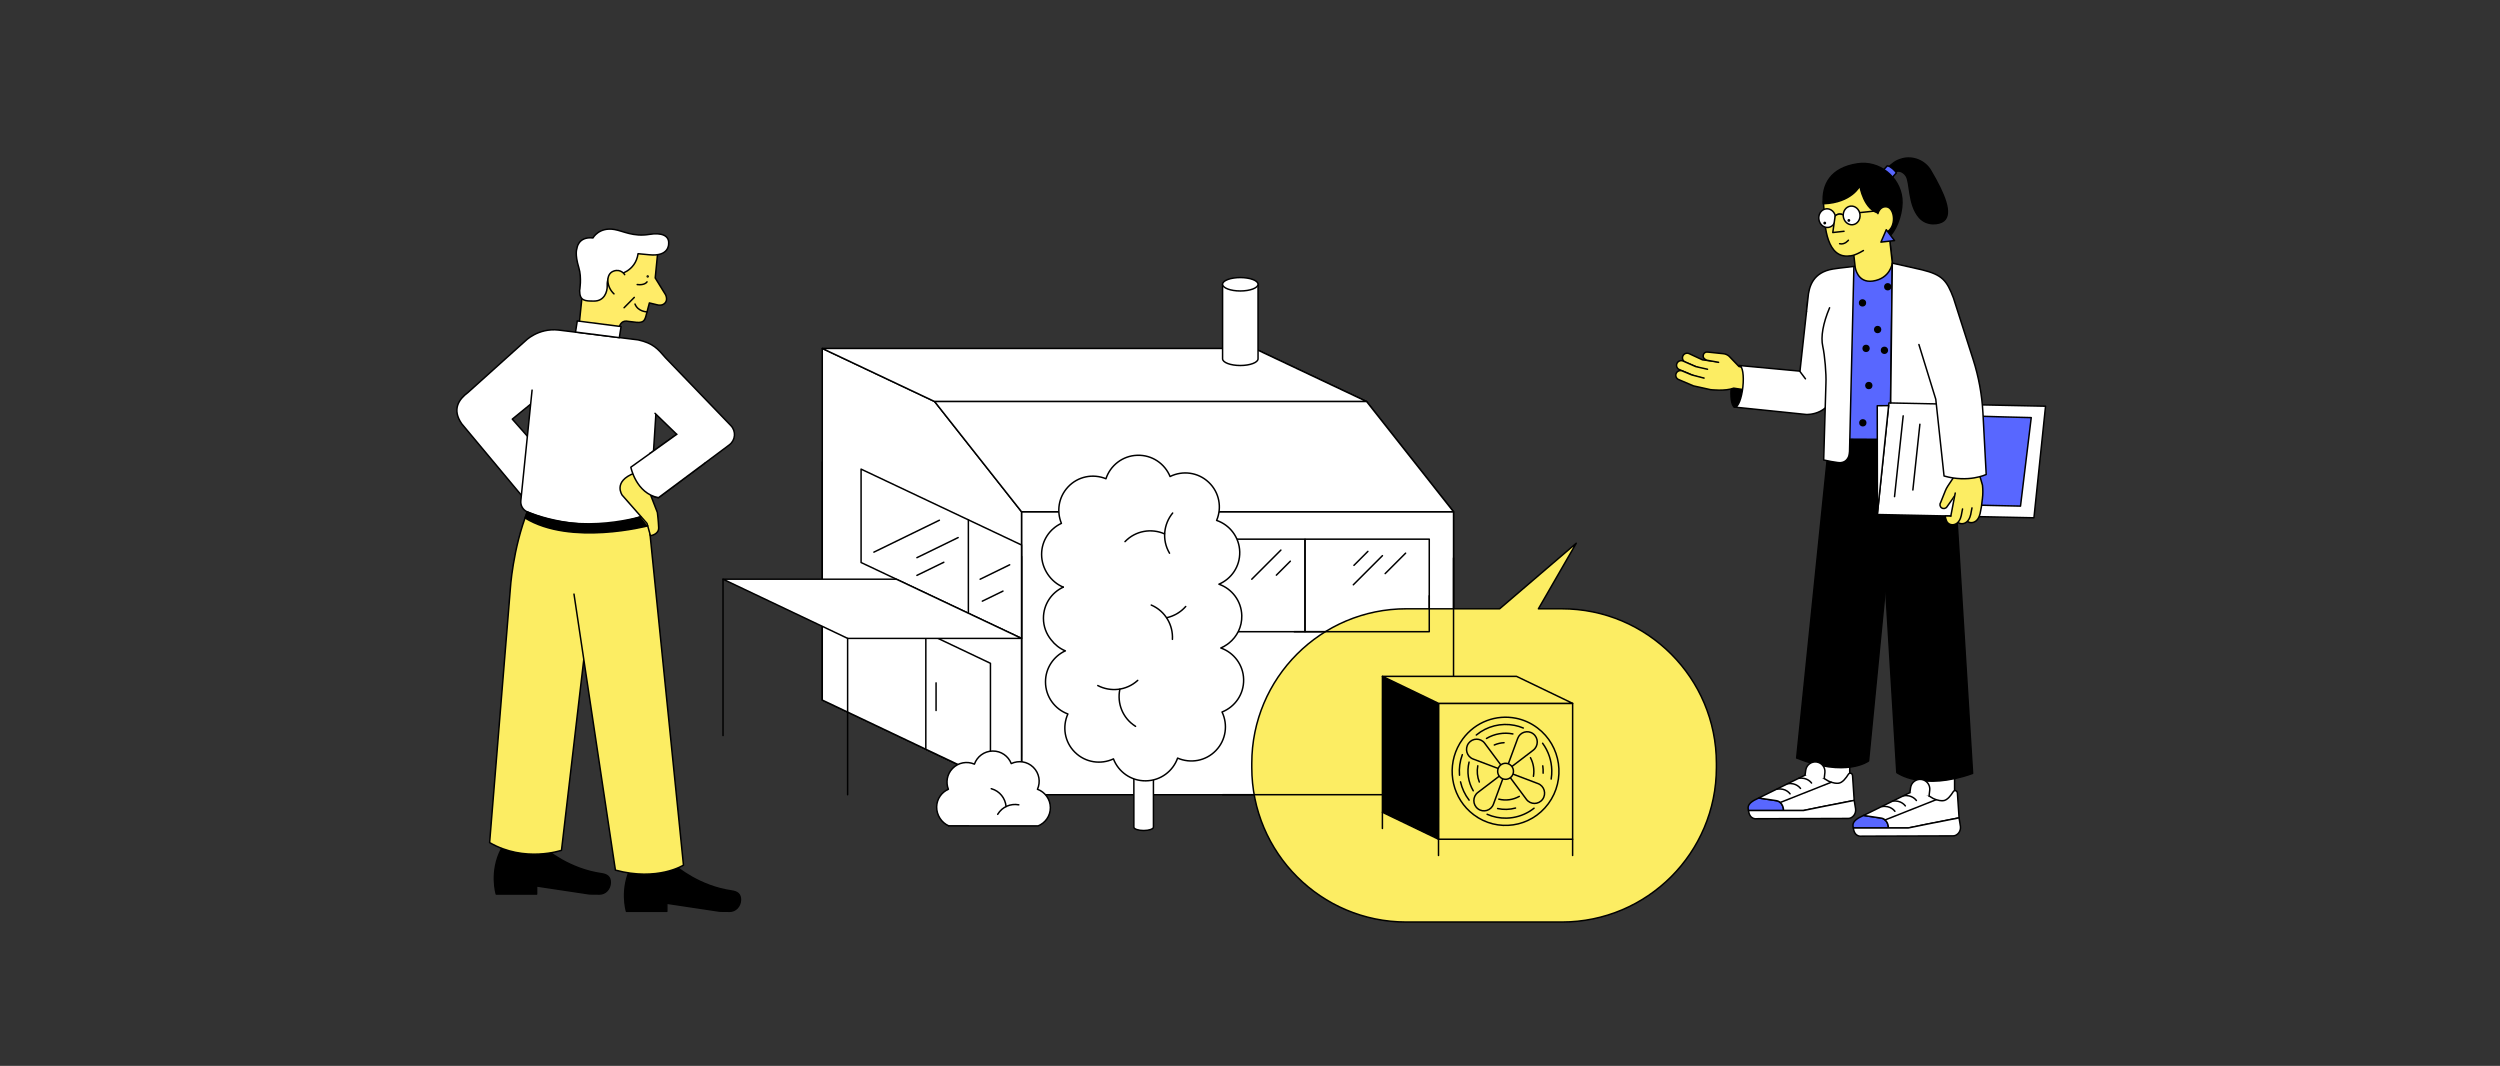 <?xml version="1.0" encoding="utf-8"?>
<!-- Generator: Adobe Illustrator 28.3.0, SVG Export Plug-In . SVG Version: 6.00 Build 0)  -->
<svg version="1.1" xmlns="http://www.w3.org/2000/svg" xmlns:xlink="http://www.w3.org/1999/xlink" x="0px" y="0px"
	 viewBox="0 0 1290 550" style="enable-background:new 0 0 1290 550;" xml:space="preserve">
<rect x="0" y="0" width="1290" height="550" fill="#333333" stroke="none"/>
<style type="text/css">
	.st0{fill:#5867FF;stroke:#000000;stroke-width:0.776;stroke-linecap:round;stroke-linejoin:round;stroke-miterlimit:10;}
	.st1{fill:#FCED63;stroke:#000000;stroke-width:0.776;stroke-linecap:round;stroke-linejoin:round;stroke-miterlimit:10;}
	.st2{fill:#FFFFFF;stroke:#000000;stroke-width:0.776;stroke-linecap:round;stroke-linejoin:round;stroke-miterlimit:10;}
	.st3{fill:#FFFFFF;stroke:#000000;stroke-width:1.048;stroke-linecap:round;stroke-linejoin:round;stroke-miterlimit:10;}
	.st4{fill:#FCED63;stroke:#000000;stroke-width:1.048;stroke-linecap:round;stroke-linejoin:round;stroke-miterlimit:10;}
	.st5{fill:none;stroke:#000000;stroke-width:1.048;stroke-linecap:round;stroke-linejoin:round;stroke-miterlimit:10;}
	.st6{fill:none;stroke:#000000;stroke-width:0.776;stroke-linecap:round;stroke-linejoin:round;stroke-miterlimit:10;}
	.st7{stroke:#000000;stroke-width:0.776;stroke-linecap:round;stroke-linejoin:round;stroke-miterlimit:10;}
	.st8{fill:none;stroke:#272644;stroke-width:0.776;stroke-linecap:round;stroke-linejoin:round;stroke-miterlimit:10;}
	.st9{fill:#FCED63;}
	.st10{fill:#FFEC68;stroke:#000000;stroke-width:0.776;stroke-linecap:round;stroke-linejoin:round;stroke-miterlimit:10;}
	.st11{fill:#B4B4B4;stroke:#000000;stroke-width:0.776;stroke-linecap:round;stroke-linejoin:round;stroke-miterlimit:10;}
</style>
<g id="Ebene_3">
</g>
<g id="Ebene_2">
</g>
<g id="Ebene_1">
	<g>
		<g>
			<rect x="936.97" y="384.24" class="st2" width="17.49" height="20.25"/>
			<g>
				<g>
					<path class="st0" d="M920.32,418.25h-18.1c-0.13-0.49-0.2-1.01-0.2-1.52c0-2.37,3.5-3.98,3.5-3.98l1.96-0.97h0.01l9.19,1.38
						C918.75,413.45,920.32,415.65,920.32,418.25z"/>
					<path class="st2" d="M936.77,397.34c0.66,2.23,3.37,3.54,5.26,4.84c0.89,0.63,1.88,1.12,2.89,1.46
						c1.16,0.38,2.36,0.58,3.52,0.53c2.29-0.09,4.23-2.92,5.28-4.59c0.63-1.01,2.09-0.79,2.2,0.75l0.85,12.68l-16.54,3.25
						l-9.69,1.98h-10.23c0-2.6-1.57-4.79-3.64-5.09l-9.19-1.38L936.77,397.34z"/>
					<polyline class="st6" points="918.6,414.08 944.93,403.64 944.93,403.63 					"/>
					<path class="st2" d="M953.75,422.31l-47.15,0.15c0,0-3.75,0.78-4.37-4.16c0-0.02-0.01-0.04-0.01-0.06h28.32l9.69-1.98
						l16.54-3.25l0.71,4.33C957.87,420.14,955.72,422.3,953.75,422.31z"/>
				</g>
			</g>
		</g>
		<path class="st2" d="M934.75,404.04c0,0-2.13-3.16-6.68-2.41"/>
		<path class="st2" d="M929.05,406.83c0,0-2.13-3.16-6.68-2.41"/>
		<path class="st2" d="M923.66,409.62c0,0-2.13-3.16-6.68-2.41"/>
		<path class="st7" d="M980.38,226.69l-16.21,165.96c0,0-11.51,8.74-37.09-1.52L944.28,223"/>
		<g>
			<rect x="991.07" y="393.25" class="st2" width="17.49" height="20.25"/>
			<g>
				<g>
					<path class="st0" d="M974.42,427.25h-18.1c-0.13-0.49-0.2-1.01-0.2-1.52c0-2.37,3.5-3.98,3.5-3.98l1.96-0.97h0.01l9.19,1.38
						C972.85,422.46,974.42,424.65,974.42,427.25z"/>
					<path class="st2" d="M990.88,406.34c0.66,2.23,3.37,3.54,5.26,4.84c0.89,0.63,1.88,1.12,2.89,1.46
						c1.16,0.38,2.36,0.58,3.52,0.53c2.29-0.09,4.23-2.92,5.28-4.59c0.63-1.01,2.09-0.79,2.2,0.75l0.85,12.68l-16.54,3.25
						l-9.69,1.98h-10.23c0-2.6-1.57-4.79-3.64-5.09l-9.19-1.38L990.88,406.34z"/>
					<polyline class="st6" points="972.7,423.09 999.03,412.65 999.03,412.64 					"/>
					<path class="st2" d="M1007.85,431.31l-47.15,0.15c0,0-3.75,0.78-4.37-4.16c0-0.02-0.01-0.04-0.01-0.06h28.32l9.69-1.98
						l16.54-3.25l0.71,4.33C1011.97,429.14,1009.83,431.3,1007.85,431.31z"/>
				</g>
			</g>
		</g>
		<path class="st7" d="M899.32,199.67c-0.63,5.83-2.42,10.42-4.04,10.43c-0.03,0-0.06,0-0.09-0.01c-0.11-0.01-0.22-0.04-0.32-0.1
			c-1.43-0.75-2.09-5.42-1.49-10.96c0.64-5.93,2.5-10.6,4.13-10.42c0.03,0,0.07,0.01,0.11,0.02
			C899.19,189,899.95,193.86,899.32,199.67z"/>
		<g>
			<g>
				<path class="st1" d="M878.33,192.43l-1.05-2.3l-7.74-3.3c-1.2-0.56-1.72-1.99-1.16-3.19c0.56-1.21,1.99-1.72,3.19-1.17l6.9,3.21
					l7.7,0.97l10.17,5.09l11.01,1.38l-1.9,4.26c0,0-12.37,1.45-12.78,1.43c-0.41-0.02-10.45,0.29-10.45,0.29l-2.07-1.59"/>
			</g>
			<path class="st1" d="M886.78,186.95l-5.94-1.06c-1.12-0.29-2.23-1.36-1.96-2.48l0,0c0.14-1.39,1.4-1.94,2.51-1.72l7.85,0.82
				c1.11,0.11,2.15,0.57,2.98,1.31l5.1,5.31l10.23,1.74l-0.85,11.25l-18.6-4.28l-5.44,0.32"/>
			<g>
				<path class="st1" d="M881.07,190.53l-6.09-1.37l-6.47-2.84c-1.2-0.55-2.63-0.04-3.19,1.17c-0.56,1.21-0.04,2.63,1.16,3.19
					l7.74,3.3l8.12,2.21"/>
			</g>
			<g>
				<path class="st1" d="M879.27,195.1l-6.33-1.64l-4.82-2.01c-1.2-0.55-2.63-0.04-3.19,1.17c-0.56,1.21-0.04,2.63,1.16,3.19
					l7.74,3.3l8.79,1.95c0,0,7.5,0.94,11.97-0.77l8.82,1.32l2.24-9.89"/>
			</g>
		</g>
		<path class="st2" d="M894.87,209.99c0.1,0.06,0.21,0.09,0.32,0.1l-0.33-0.03L894.87,209.99z"/>
		<path class="st2" d="M970.85,150.82l-23.62,47.17c-0.97,16.75-15.19,15.88-15.19,15.88l-36.76-3.78c1.62-0.01,3.41-4.6,4.04-10.43
			c0.63-5.8-0.13-10.67-1.7-11.04l0-0.01l31.17,2.9l4.12-37.54L970.85,150.82z"/>
		<path class="st7" d="M968.66,232.2l10.1,166.45c0,0,13.16,9.74,39.1,0.42l-10.3-167.71"/>
		<path class="st2" d="M944.06,158.83c-3.36,7.94-4.62,14.97-3.51,19.9c1.04,4.6,1.86,14.35,1.63,19.06l-1.16,39.56
			c41.47,9.55,65.32-18.28,65.32-18.28l-3.74-60.4c0,0-5.93-13.77-18.09-20.19l-10.31-2.4c-14.31,0.85-25.79,2.29-28.48,2.75
			c-10,1.72-12.35,8.66-12.82,15.15l-0.72,6.6"/>
		<polygon class="st0" points="976.44,135.78 975.26,226.32 954.31,235.06 956.61,137.5 		"/>
		<polygon class="st2" points="968.7,265.49 1049.51,267.18 1055.5,209.6 974.69,207.91 		"/>
		<g>
			<path class="st1" d="M957.27,137.85l-2.1-18.89l19.17-2.07l2.1,18.89c0,0-1.01,7.94-10.07,9.25
				C958.32,146.18,957.27,137.85,957.27,137.85z"/>
			<path class="st1" d="M976.44,135.78l-2.59-23.23l-5.04-22.27l-27.98,13.83l0.4,4.57c0.22,7.85,1.41,25.07,13.31,23.35
				c0,0,2.04,0.21,6.97-2.74"/>
			<path class="st7" d="M974.04,86.61c2.48-2.16,3.8-3.6,7.53-4.63c5.38-1.49,11.62,0.92,14.6,5.97
				c7.36,12.43,11.27,22.35,6.8,25.99c-2.24,1.82-8.67,2.77-12.61-1.74c-5.79-6.63-4.57-18.03-6.77-21.43
				c-1.57-2.44-4.41-3.33-6.15-1.64c-0.27-0.56-0.71-1.11-1.28-1.57C975.49,87.03,974.74,86.72,974.04,86.61z"/>
			<path class="st0" d="M975.73,92.72l-5.35-3.07c-0.02-0.05-0.05-0.11-0.06-0.17c0.26-0.33,1.56-1.93,3.53-3.93
				c1,0.15,1.72,0.66,2.67,1.42c0.81,0.65,1.61,1.48,2,2.28C976.72,91,975.73,92.72,975.73,92.72z"/>
			<path class="st7" d="M940.84,105.16c-0.77-9.83,3.68-18.47,17.56-20.6c11.37-1.74,21.7,6.67,22.93,17.72
				c0.67,6.02-1.94,15.03-5.88,19.18c0,0-4.18-11.01-3.99-10.46c0.13,0.37-0.9-0.76-1.29-0.82c-8.48-1.42-10.49-14.29-10.49-14.29
				s-4.09,8.63-18.67,9.24"/>
			<path class="st1" d="M973.26,119.99c5.63-2.85,4.36-12.64,0.35-13.24c-3.7-0.56-4.61,3.47-4.61,3.47"/>
			<path d="M941.12,113.57c0.04,0.4,0.4,0.69,0.81,0.65c0.4-0.04,0.69-0.41,0.64-0.81c-0.04-0.4-0.41-0.69-0.81-0.64
				C941.36,112.81,941.07,113.17,941.12,113.57z"/>
			<path class="st6" d="M946.95,111.45c0,0,2.23-2.26,4.97,0.11"/>
			<line class="st1" x1="959.71" y1="109.7" x2="968.73" y2="108.75"/>
			<path class="st2" d="M938.52,113.04c0.29,2.65,2.46,4.58,4.85,4.32c2.38-0.26,4.07-2.63,3.78-5.28
				c-0.29-2.65-2.46-4.59-4.84-4.32C939.91,108.03,938.22,110.39,938.52,113.04z"/>
			<path class="st1" d="M951.5,119.34l-5.78,0.65l1.22-8.54c0,0,1.54-1.75,4.09-0.62"/>
			<path class="st2" d="M951.13,111.64c0.29,2.65,2.46,4.58,4.85,4.32c2.39-0.26,4.08-2.63,3.78-5.28c-0.3-2.65-2.46-4.58-4.85-4.32
				C952.53,106.63,950.84,108.99,951.13,111.64z"/>
			<path d="M953.28,113.82c0.05,0.4,0.41,0.7,0.81,0.65c0.4-0.05,0.69-0.41,0.65-0.81c-0.04-0.4-0.41-0.69-0.81-0.65
				C953.53,113.05,953.23,113.42,953.28,113.82z"/>
			<path d="M940.84,115.18c0.05,0.4,0.41,0.7,0.81,0.65c0.4-0.05,0.69-0.41,0.65-0.81c-0.04-0.4-0.41-0.69-0.81-0.65
				C941.09,114.42,940.79,114.78,940.84,115.18z"/>
			<path class="st6" d="M949.25,125.75c2.61,0.68,4.51-1.78,4.51-1.78"/>
		</g>
		<path class="st7" d="M954.69,226.61l-0.52,18.8c0,0,13.96-2.63,14.49-2.52c2.57,0.52,0.24-16.21,0.24-16.21L954.69,226.61z"/>
		<circle class="st7" cx="968.86" cy="170.04" r="1.51"/>
		<circle class="st7" cx="974.07" cy="147.97" r="1.51"/>
		<circle class="st7" cx="961.05" cy="156.29" r="1.51"/>
		<circle class="st7" cx="962.89" cy="179.77" r="1.51"/>
		<circle class="st7" cx="972.36" cy="180.76" r="1.51"/>
		<circle class="st7" cx="964.31" cy="198.94" r="1.51"/>
		<circle class="st7" cx="961.22" cy="218.17" r="1.51"/>
		<line class="st2" x1="928.7" y1="191.6" x2="931.61" y2="195.47"/>
		<polygon class="st0" points="973.32,118.54 977.58,124.14 970.57,124.93 		"/>
		<polygon class="st2" points="968.75,265.09 968.66,209.36 974.53,209.3 		"/>
		<path class="st2" d="M988.85,413.05c0,0-2.13-3.16-6.68-2.41"/>
		<path class="st2" d="M983.15,415.84c0,0-2.13-3.16-6.68-2.41"/>
		<path class="st2" d="M977.76,418.62c0,0-2.13-3.16-6.68-2.41"/>
		<path class="st2" d="M985.51,408.99l0.34-2.52c0.37-2.76,2.94-4.69,5.69-4.26l0,0c2.64,0.4,4.5,2.82,4.2,5.48l-0.34,3.02"/>
		<path class="st7" d="M954.45,233.09c0,0-0.09,5.94-5.65,5.66c-5.56-0.28,5.24,7.4,5.38,7.4s7.25-3.56,7.37-4.11
			c0.13-0.55,0.63-6.98,0.63-6.98"/>
		<path class="st2" d="M931.41,399.98l0.34-2.52c0.37-2.76,2.93-4.69,5.69-4.26l0,0c2.64,0.4,4.5,2.82,4.2,5.48l-0.34,3.02"/>
		<line class="st2" x1="982.04" y1="214.6" x2="977.58" y2="256.25"/>
		<line class="st2" x1="990.66" y1="218.93" x2="987.04" y2="252.82"/>
		<path class="st0" d="M1019.37,214.6c0.95,0.25,28.75,0.88,28.75,0.88l-5.54,45.67c0,0-30.01-0.61-29.91-0.81
			c0.1-0.2-3.77-36.81-3.77-36.81"/>
		<g>
			<g>
				<path class="st1" d="M1013.64,255.75c-2.32,1.46-5.06,0.15-5.06,0.15l-3.94,5.6c-0.58,0.91-1.8,1.18-2.71,0.6
					c-0.92-0.58-1.19-1.8-0.6-2.71l2.41-6.02c0.36-0.9,0.81-1.76,1.33-2.57c1.78-2.75,5.45-8.19,5.45-8.19l-6.1-5.79l8.37-3.31"/>
			</g>
			<g>
				<g>
					<path class="st1" d="M1016.35,265.19l-2.89,0.32c0,0,0.05,0.68,0.71,2.25c0.63,1.51,2.61,2.51,4.65,1.56
						c2.56-1.18,3.03-4.94,3.03-4.94l0.55-2.84l0.52-4.22c0.29-2.32,0.3-4.66,0.04-6.98l-3.42-11.74l-7.14-1.47l-2.49,0.83"/>
				</g>
				<polygon class="st9" points="1006.62,266.28 1009.2,250.71 1019.48,245.22 1019.6,265.59 1013.75,268.8 				"/>
				<g>
					<path class="st1" d="M1011.49,265.74l-2.89,0.32c0,0,0.05,0.68,0.71,2.25c0.63,1.51,2.61,2.51,4.65,1.56
						c2.56-1.18,3.03-4.94,3.03-4.94l0.55-2.84"/>
				</g>
				<g>
					<path class="st1" d="M1006.62,266.28l-2.89-0.06c0,0,0.05,1.06,0.71,2.63c0.63,1.51,2.61,2.51,4.65,1.56
						c2.56-1.18,3.03-4.94,3.03-4.94l0.55-2.84"/>
				</g>
			</g>
			<line class="st1" x1="1008.9" y1="254.42" x2="1006.62" y2="266.28"/>
		</g>
		<g>
			<path class="st2" d="M990.16,177.79l8.7,28.22l4.27,39.6c12.66,3.6,21.75-0.78,21.75-0.78l-1.69-31.81
				c-0.5-9.36-2.2-18.62-5.06-27.55l-10.14-31.69c-3.44-9.08-5.73-11.94-16.12-14.53l-15.43-3.48l-0.06,4.94l-0.79,67.21"/>
		</g>
	</g>
	<polygon class="st2" points="647.21,361.23 647.21,179.8 705.16,207.19 750.02,264.06 750.02,410.07 	"/>
	<g>
		<rect x="527.11" y="264.06" class="st2" width="222.91" height="146.02"/>
		<polygon class="st2" points="527.13,287.18 527.13,390.27 527.11,390.26 527.11,410.07 475.7,385.65 424.29,361.23 424.29,258.15 
			424.31,258.16 424.31,238.35 475.72,262.77 		"/>
	</g>
	<polygon class="st2" points="424.29,361.23 424.29,179.8 482.25,207.19 527.11,264.06 527.11,410.07 	"/>
	<polygon class="st2" points="511.07,342.27 477.73,326.43 477.72,386.61 511.05,402.45 511.05,389.6 511.07,389.61 	"/>
	<rect x="609.29" y="278.21" class="st2" width="64.03" height="47.75"/>
	<polygon class="st2" points="527.11,281.22 444.32,242.07 444.32,290.26 527.11,329.41 	"/>
	<rect x="673.47" y="278.21" class="st2" width="64.03" height="47.75"/>
	<polygon class="st2" points="527.11,329.41 437.39,329.41 373.08,298.87 462.52,298.87 	"/>
	<line class="st2" x1="437.37" y1="329.41" x2="437.37" y2="410.07"/>
	<line class="st2" x1="373.08" y1="298.87" x2="373.08" y2="379.53"/>
	<path class="st1" d="M805.91,314.14h-12.09l19.51-33.82l-39.51,33.82h-48.15c-44.05,0-79.75,35.71-79.75,79.75v2.13
		c0,44.05,35.71,79.75,79.75,79.75h80.24c44.04,0,79.75-35.71,79.75-79.75v-2.13C885.66,349.84,849.95,314.14,805.91,314.14z"/>
	<g>
		<polyline class="st6" points="750.03,287.93 750.02,410.07 630.85,410.07 		"/>
	</g>
	<g>
		<g>
			<rect x="742.27" y="362.93" class="st1" width="69.21" height="70.12"/>
			<polygon class="st7" points="742.28,362.93 713.33,349 713.33,360.31 713.32,360.3 713.32,419.12 742.27,433.06 742.27,421.75 
				742.28,421.76 			"/>
			<polygon class="st1" points="713.33,349 782.52,349 811.47,362.93 742.28,362.93 			"/>
			<g>
				<path class="st1" d="M798.95,414.7c-9.1,12.35-26.37,14.89-38.56,5.67c-10.78-8.16-13.99-22.78-8.3-34.59
					c0.74-1.55,1.64-3.05,2.7-4.48c6.56-8.9,17.35-12.71,27.42-10.69c3.92,0.78,7.73,2.44,11.14,5.02
					C805.55,384.85,808.05,402.34,798.95,414.7z"/>
				<path class="st1" d="M761.78,379.27c5.55-4.6,12.82-6.37,19.72-4.99c1.53,0.31,3.04,0.76,4.51,1.38"/>
				<path class="st1" d="M753.1,400c-0.29-3.55,0.18-7.16,1.46-10.58"/>
				<path class="st1" d="M758.05,412.86c-2.17-2.81-3.65-6.03-4.42-9.41"/>
				<path class="st1" d="M791.56,417.04c-3.21,2.55-6.97,4.17-10.88,4.81c-1.11,0.18-2.23,0.29-3.36,0.31
					c-3.37,0.07-6.77-0.59-9.96-1.99"/>
				<path class="st1" d="M795.99,383.53c3,4.07,4.61,8.95,4.73,13.9c0.04,1.51-0.07,3.03-0.31,4.54"/>
				<path class="st1" d="M767.04,381.04c4.1-2.43,8.95-3.26,13.59-2.33"/>
				<path class="st1" d="M759.42,389.39c0.52-1.09,1.16-2.15,1.9-3.16"/>
				<path class="st1" d="M760.19,408.04c-2.6-4.44-3.38-9.78-2.15-14.79"/>
				<path class="st1" d="M782.01,416.95c-3,0.83-6.17,0.93-9.24,0.26"/>
				<path class="st1" d="M796.07,395.19c0.18,1.24,0.24,2.5,0.18,3.75"/>
				<path class="st1" d="M789.72,390.97c1.56,2.93,2.1,6.32,1.53,9.59"/>
				<path class="st1" d="M771.07,384.42c1.59-0.7,3.29-1.1,5-1.19"/>
				<path class="st1" d="M763.74,391.52c0.39-0.82,0.87-1.62,1.43-2.37"/>
				<path class="st1" d="M763.32,403.5c-1.04-2.63-1.32-5.53-0.78-8.33"/>
				<path class="st1" d="M783.94,410.94c-3.21,1.8-6.99,2.31-10.55,1.42"/>
				<path class="st1" d="M791.13,378.64L791.13,378.64c-2.78-2.11-6.79-0.91-8,2.38L776.87,398l14.28-10.9
					C793.93,384.97,793.92,380.75,791.13,378.64L791.13,378.64z"/>
				<path class="st1" d="M762.61,417.35L762.61,417.35c2.78,2.11,6.79,0.91,8-2.38l6.26-16.97l-14.28,10.9
					C759.81,411.02,759.82,415.25,762.61,417.35L762.61,417.35z"/>
				<path class="st1" d="M795.97,412.45L795.97,412.45c2.08-2.82,0.9-6.88-2.35-8.11L776.87,398l10.76,14.47
					C789.72,415.28,793.89,415.27,795.97,412.45L795.97,412.45z"/>
				<path class="st1" d="M757.77,383.54L757.77,383.54c-2.08,2.82-0.9,6.88,2.35,8.11l16.75,6.34l-10.76-14.47
					C764.02,380.71,759.85,380.72,757.77,383.54L757.77,383.54z"/>
				<path class="st1" d="M780.14,400.47c1.35-1.83,0.98-4.42-0.83-5.79c-1.81-1.37-4.36-0.99-5.71,0.84s-0.98,4.42,0.83,5.79
					C776.23,402.67,778.79,402.3,780.14,400.47z"/>
			</g>
		</g>
		<line class="st1" x1="742.27" y1="433.06" x2="742.27" y2="441.41"/>
		<line class="st1" x1="811.47" y1="433.06" x2="811.47" y2="441.41"/>
		<line class="st1" x1="713.32" y1="419.12" x2="713.32" y2="427.48"/>
	</g>
	<line class="st2" x1="483.01" y1="352.38" x2="483.01" y2="366.61"/>
	<g>
		<path class="st7" d="M370.78,470.08l-26.71-4.02v4.19h-20.81c0,0-3.5-11.67,2.72-23.4c13.48,4.82,20.18-1.93,20.18-1.93
			c3.47,3.04,14.89,12.44,31.43,14.83c2.8,0.41,4.57,1.57,4.49,4.65v0c-0.09,3.26-2.55,5.85-5.54,5.83
			c-4.12-0.02-4.56-0.05-4.82-0.05C371.39,470.17,371.08,470.13,370.78,470.08"/>
		<path class="st7" d="M303.6,461.17l-26.71-4.02v4.19h-20.81c0,0-3.5-11.67,2.72-23.4c13.48,4.82,20.18-1.93,20.18-1.93
			c3.47,3.04,14.89,12.44,31.43,14.83c2.8,0.41,4.57,1.57,4.49,4.65v0c-0.09,3.26-2.55,5.85-5.54,5.83
			c-4.12-0.02-4.56-0.05-4.82-0.05C304.2,461.26,303.89,461.22,303.6,461.17"/>
		<g>
			<g>
				<g>
					<g>
						<g>
							<path id="Pfad_5686_00000130605206098742039450000012407503006346875071_" class="st10" d="M313.08,174.64
								c-2.33,6.99-14.86-1.1-14.86-1.1l4.78-46.04l25.98-3.28l10.72,2.8l-1.61,16.41l5.37,8.71c0,0,1.48,2.98-0.74,4.6
								c-0.87,0.59-1.45,0.82-3.01,0.69l-4.63-1.12l-1.84,7.01c-0.74,2.35-1.43,3.62-6.36,2.82l-2.67-0.31
								c-5.89-1.3-5.04,7.05-5.62,8.97"/>
							<path class="st10" d="M333.86,160.92c0,0-4.59,0-6.2-4.02"/>
							<path class="st2" d="M318.91,141.74c0,0,8.99-1.45,10.33-10.83c0.67,0.03,4.71,0.44,5.66,0.54
								c10.44,1.13,10.11-5.57,10.11-5.57c0.46-4.41-3.76-5.96-9.92-4.94c-8.32,1.37-13.53-1.74-18.05-2.52
								c-7.96-1.37-11.08,4.35-11.08,4.35c-7.81-0.83-8.3,5.59-8.3,5.59s-1.15,2.63,1.01,9.75c1.6,5.27,0.42,11.84,0.42,11.84
								c0,5.46,2.92,5.39,7.46,5.4c5.12,0.02,6.9-4.56,6.78-8.02C313.19,143.88,314.29,141.42,318.91,141.74
								c0.26,0.02,0.51,0.01,0.74,0"/>
							<path class="st10" d="M322.33,141.71c0,0-1.89-3.16-5.69-1.83c-4.25,1.48-3.75,8.17,0.17,11.75"/>
						</g>
					</g>
				</g>
			</g>
			<circle class="st10" cx="334.21" cy="142.64" r="0.27"/>
			<line class="st10" x1="327.28" y1="153.47" x2="322.03" y2="158.78"/>
		</g>
		<g>
			<polygon class="st2" points="336.44,244.82 269.89,252.02 282.59,174.1 339.87,191.16 			"/>
			<path class="st2" d="M277.05,205.89l-12.71,10.38l23.33,26.38c-9.63,10.61-13,19.65-13,19.65l-36.43-43.65
				c-5.06-7.29-1.61-12.55,3.23-16.12l29.47-26.48c0,0,6.6-6.92,17.29-5.74l41.05,5.07c7.69,1.73,10.08,4.52,14.14,9.25l33.71,34.99
				c2.78,2.88,2.4,7.55-0.81,9.94l-36.54,27.25c0,0-10.05-0.58-14.26-15.72l23.67-16.97l-11.19-10.84"/>
			<path class="st1" d="M272.35,263.47c-7.88,19.8-9.04,40.71-9.04,40.71l-10.66,130.6c18.09,10.49,37.08,3.98,37.08,3.98
				l14.02-120.01l28.86-20.63l-1.85-34"/>
			<path class="st1" d="M332,241.93l20.67,204.48c0,0-13.3,8.47-35.12,2.57l-21.37-142.41"/>
			<path class="st2" d="M274.55,201.32l-5.81,57.08c-0.24,2.4,1.07,4.7,3.26,5.69c28.41,12.79,61.09,1.85,61.09,1.85
				s-0.46-21.02,2.28-32.01"/>
			<line class="st2" x1="334.51" y1="258.34" x2="335.62" y2="255.52"/>
			<path class="st1" d="M327.42,244.1c-11.42,4.35-6.36,11.43-6.36,11.43l12.81,14.57l1.76,6.32c0,0,4.38-0.53,4.24-4.19
				c-0.14-3.66-0.67-7.8-0.67-7.8l-3.57-9.2"/>
		</g>
		<path class="st2" d="M349.18,224.11l-23.67,16.97c0,0,2.68,13.55,14.26,15.72l23.87-17.8"/>
		<path class="st10" d="M333.86,145.45c0,0-1.1,1.88-5.06,1.38"/>
		<polygon class="st2" points="319.57,174.23 296.97,171.34 297.87,165.61 320.47,168.5 		"/>
		<path class="st7" d="M334.23,271.35c0,0-39.7,10.42-63.3-4.07l1.08-3.19c0,0,28.38,12.65,58.54,2.6"/>
	</g>
	<line class="st7" x1="725.28" y1="285.44" x2="714.75" y2="295.96"/>
	<line class="st7" x1="705.82" y1="284.52" x2="698.64" y2="291.71"/>
	<line class="st7" x1="665.8" y1="289.58" x2="658.61" y2="296.77"/>
	<line class="st7" x1="713.33" y1="286.73" x2="698.32" y2="301.74"/>
	<line class="st7" x1="660.93" y1="283.85" x2="645.92" y2="298.87"/>
	<polygon class="st2" points="424.29,179.8 647.21,179.8 705.16,207.19 482.25,207.19 	"/>
	<polygon class="st2" points="482.25,207.19 527.11,264.06 750.02,264.06 705.16,207.19 	"/>
	<g>
		<g>
			<path class="st2" d="M595.17,388.99v37.81c0,0.97-2.26,1.75-5.05,1.75c-2.79,0-5.05-0.78-5.05-1.75v-37.81H595.17z"/>
			<g>
				<polygon class="st2" points="549.7,335.82 549.7,335.81 549.7,335.82 				"/>
				<path class="st2" d="M548.65,302.96C548.65,302.95,548.65,302.96,548.65,302.96C548.61,302.86,548.62,302.9,548.65,302.96
					c-6.42-2.63-11.16-9.45-11.18-16.81l0-0.13c0-7.08,4.19-13.17,10.22-15.97c-2.53-6.14-1.51-13.43,3.28-18.64l0.09-0.1
					c5.14-5.55,13-7,19.61-4.28c2.24-6.8,8.51-11.83,16.09-12.1l0.13,0c7.57-0.25,14.16,4.32,16.87,10.95
					c6.41-3.17,14.35-2.27,19.86,2.91l0.1,0.09c5.5,5.2,6.85,13.07,4.06,19.65c6.78,2.32,11.73,8.64,11.92,16.22l0,0.13
					c0.16,7.42-4.3,13.82-10.73,16.56c6.71,2.36,11.6,8.64,11.79,16.17l0,0.13c0.13,5.68-2.47,10.77-6.59,14.07
					c-0.14,0.11-0.28,0.21-0.42,0.32c-0.17,0.13-0.33,0.26-0.51,0.38c-1.02,0.73-2.13,1.35-3.3,1.85
					c6.7,2.36,11.59,8.64,11.77,16.16l0,0.13c0.17,7.57-4.48,14.12-11.14,16.75c3.1,6.44,2.11,14.38-3.13,19.83l-0.09,0.1
					c-5.26,5.44-13.15,6.7-19.7,3.85c-2.39,6.75-8.77,11.63-16.35,11.73l-0.13,0c-7.58,0.08-14.07-4.64-16.63-11.32
					c-6.47,3.02-14.4,1.95-19.79-3.35l-0.1-0.09c-5.38-5.32-6.56-13.23-3.62-19.74c-6.72-2.47-11.53-8.9-11.55-16.48l0-0.13
					c0-7.08,4.19-13.17,10.22-15.97c0.02,0.05,0.04,0.09,0,0c-0.04-0.09-0.02-0.05,0,0c-2.88-1.18-5.42-3.2-7.35-5.74
					c-2.44-3.01-3.92-6.83-3.93-11.01l0-0.13C538.43,311.84,542.62,305.75,548.65,302.96C548.64,302.96,548.64,302.96,548.65,302.96
					C548.65,302.96,548.65,302.96,548.65,302.96z"/>
				<polygon class="st2" points="548.65,302.95 548.64,302.95 548.64,302.95 				"/>
			</g>
		</g>
		<g>
			<path class="st2" d="M603.47,285.44l-0.07-0.12c-3.92-6.73-2.97-14.9,1.69-20.59"/>
			<path class="st2" d="M580.51,279.47l0.1-0.1c5.43-5.58,13.56-6.86,20.29-3.89"/>
		</g>
		<g>
			<path class="st2" d="M587.06,351.08l-0.1,0.09c-5.78,5.22-13.97,5.97-20.49,2.58"/>
			<path class="st2" d="M585.94,374.78l-0.12-0.07c-6.57-4.17-9.49-11.86-7.97-19.05"/>
		</g>
		<g>
			<path class="st2" d="M594.06,312.22l0.13,0.05c7.13,3.12,11.19,10.27,10.78,17.62"/>
			<path class="st2" d="M611.82,312.96c-2.54,2.89-5.98,4.94-9.8,5.78"/>
		</g>
	</g>
	<g>
		<g>
			<g>
				<path class="st2" d="M489.53,426.13l46.11,0.04c3.72-1.5,6.36-5.12,6.35-9.38l0-0.08c-0.02-4.35-2.79-8.04-6.66-9.44
					c1.67-3.74,0.98-8.28-2.11-11.32l-0.05-0.05c-3.1-3.04-7.65-3.64-11.36-1.89c-1.48-3.83-5.21-6.53-9.56-6.47l-0.08,0
					c-4.35,0.07-8.01,2.88-9.37,6.76c-3.76-1.63-8.29-0.89-11.3,2.24l-0.05,0.06c-2.81,2.93-3.47,7.11-2.09,10.66
					c-3.49,1.54-5.96,4.99-6.04,9.05l0,0.08C483.24,420.59,485.88,424.56,489.53,426.13C489.52,426.11,489.51,426.08,489.53,426.13
					C489.54,426.14,489.54,426.14,489.53,426.13C489.54,426.14,489.53,426.14,489.53,426.13
					C489.53,426.14,489.53,426.14,489.53,426.13"/>
				<polygon class="st2" points="489.53,426.13 489.53,426.14 489.53,426.13 				"/>
			</g>
		</g>
		<g>
			<path class="st2" d="M514.82,420.18l0.04-0.07c2.31-3.83,6.68-5.6,10.83-4.82"/>
			<path class="st2" d="M511.5,406.97l0.08,0.02c4.3,1.2,7.18,4.94,7.54,9.14"/>
		</g>
	</g>
	<g>
		<path class="st2" d="M630.85,146.68v38.46c0,1.91,4.1,3.46,9.15,3.46c5.05,0,9.15-1.55,9.15-3.46v-38.46H630.85z"/>
		<ellipse class="st2" cx="640" cy="146.68" rx="9.15" ry="3.46"/>
	</g>
	<polyline class="st6" points="737.5,307.43 737.5,325.95 667.85,325.95 	"/>
	<line class="st7" x1="499.68" y1="268.25" x2="499.68" y2="316.27"/>
	<line class="st6" x1="494.39" y1="277.39" x2="473.14" y2="287.75"/>
	<line class="st6" x1="487" y1="290.13" x2="473.14" y2="296.89"/>
	<line class="st6" x1="517.52" y1="305.01" x2="506.89" y2="310.19"/>
	<line class="st6" x1="520.98" y1="291.44" x2="505.76" y2="298.87"/>
	<line class="st6" x1="484.71" y1="268.44" x2="450.94" y2="284.9"/>
</g>
</svg>
